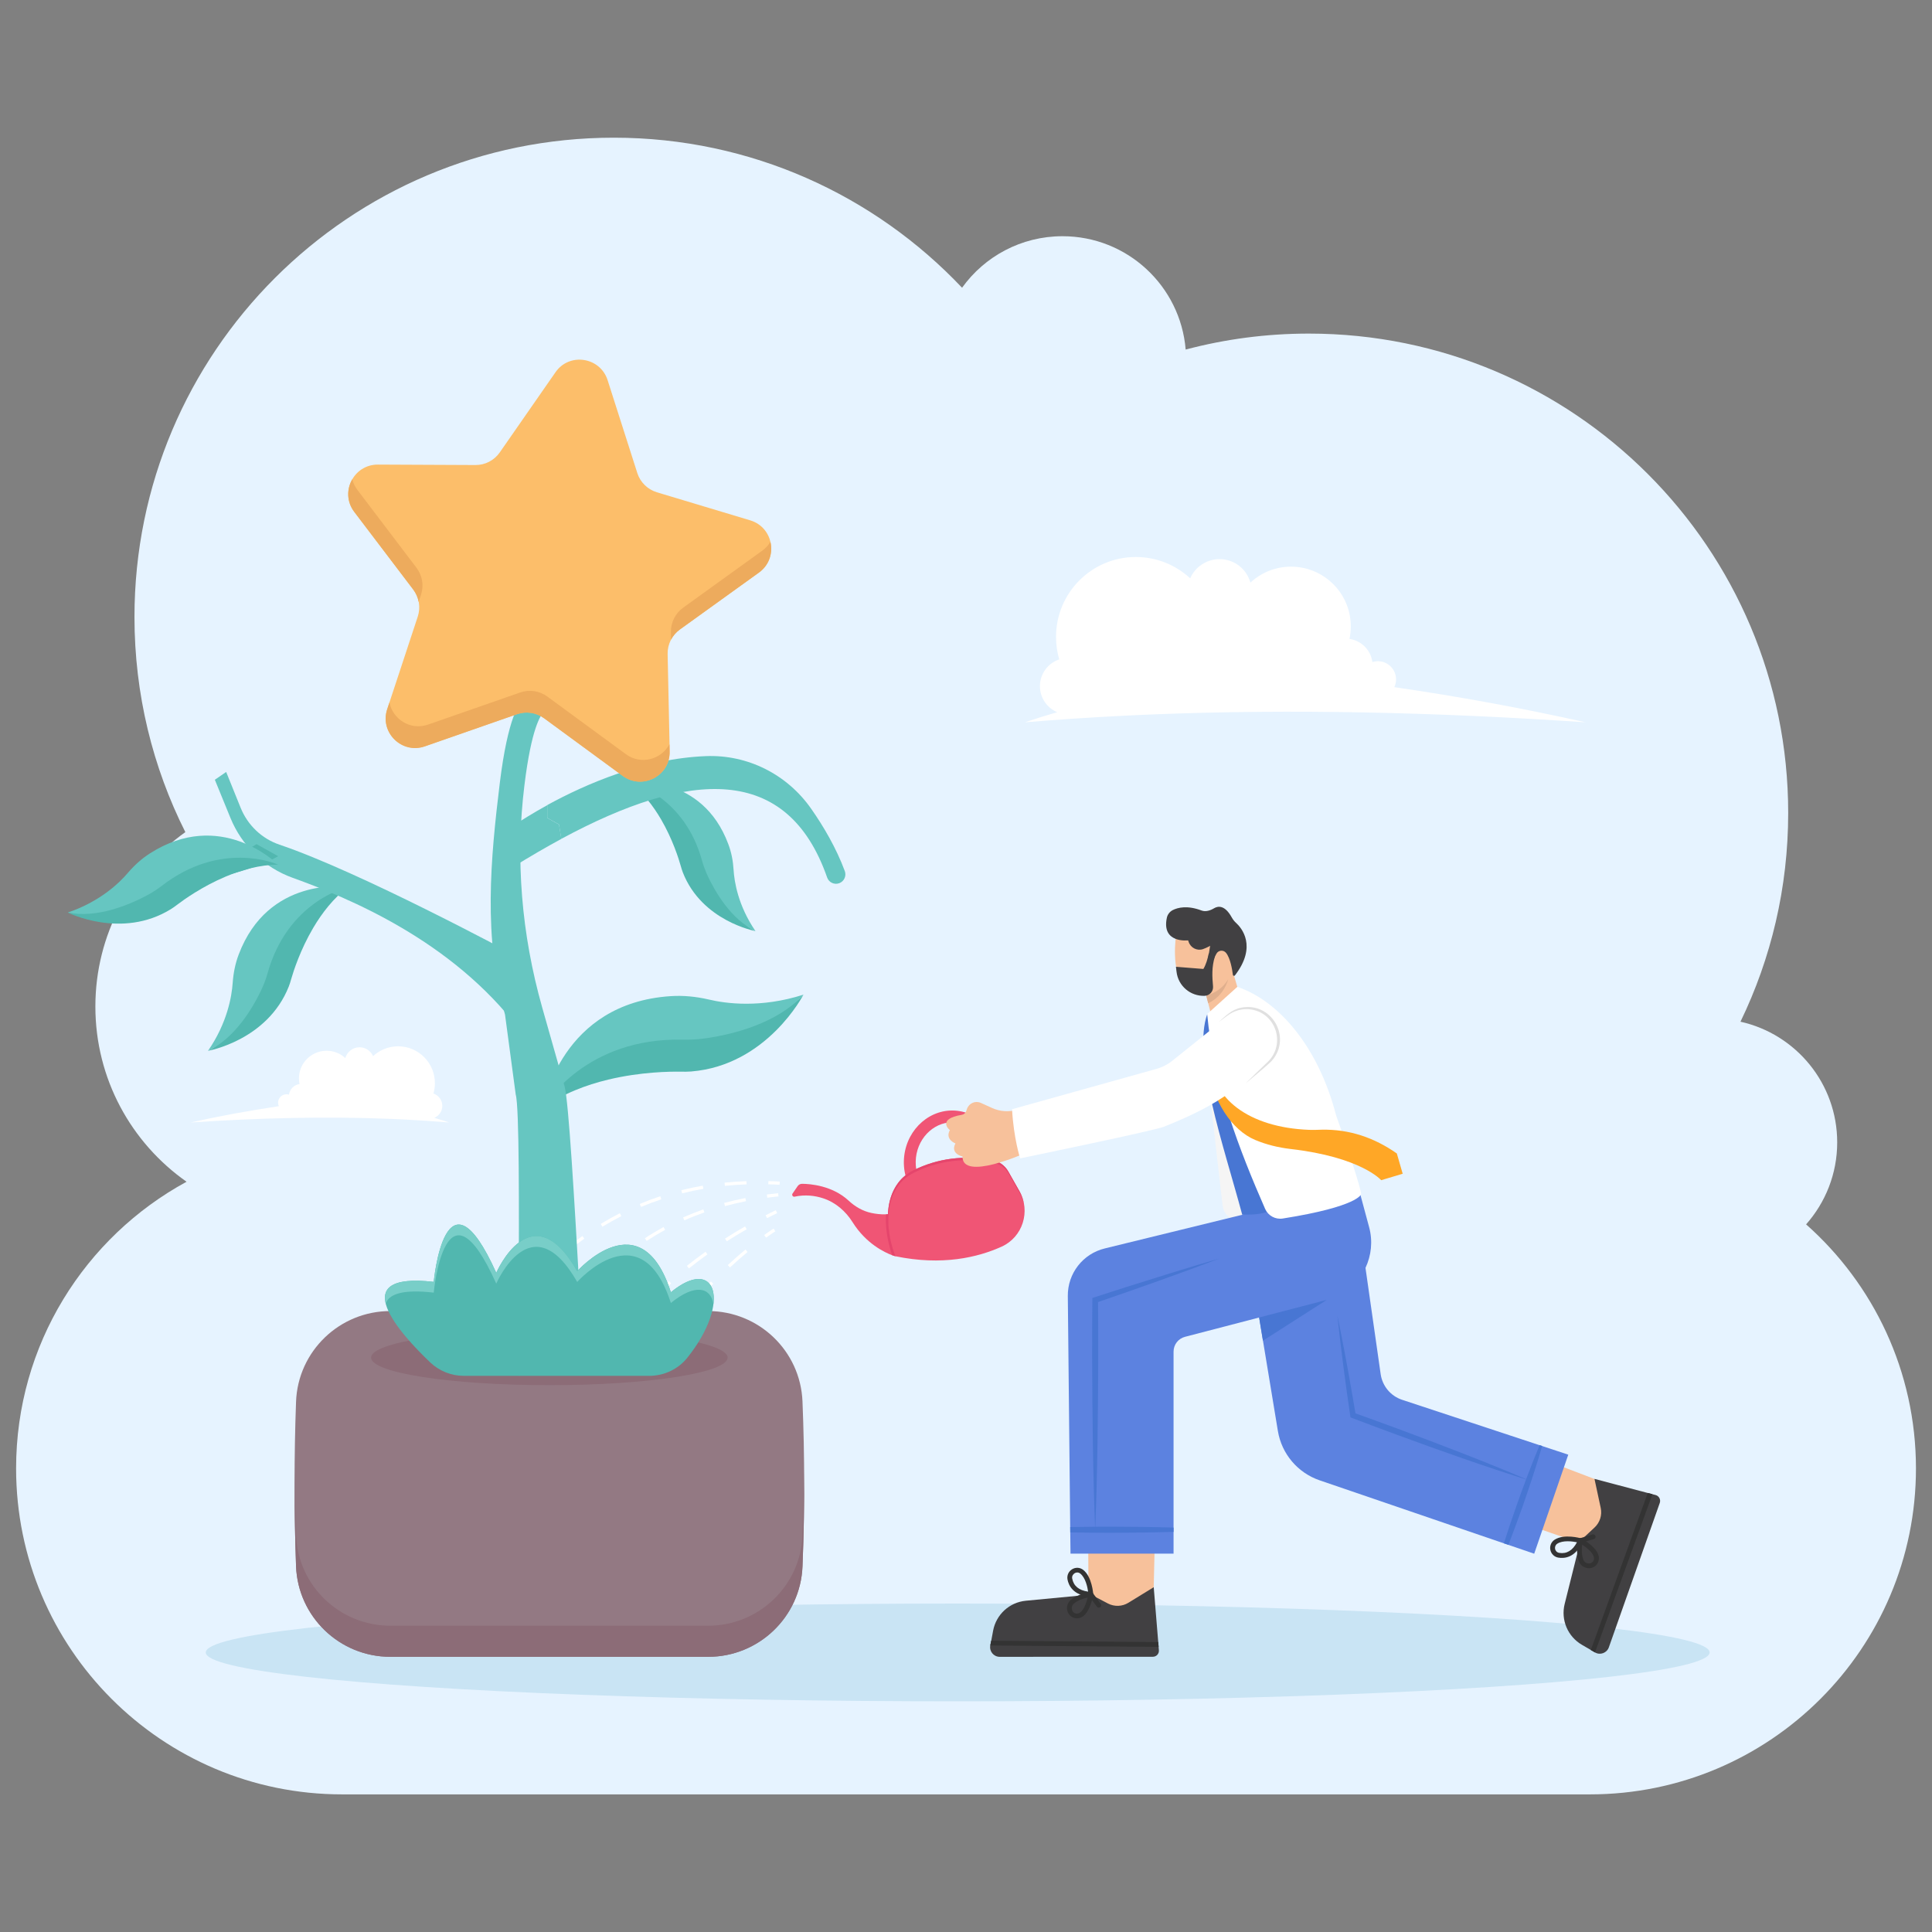 <svg xmlns="http://www.w3.org/2000/svg" enable-background="new 0 0 3000 3000" viewBox="0 0 3000 3000"><rect x="0" y="0" width="3000" height="3000" fill="#808080" stroke="none"/><path fill="#e6f3ff" d="M2804.5,1901.2c30-33.9,48.3-78.5,48.3-127.3c0-91.7-64.3-168.3-150.2-187.4c47.5-98,74.1-208,74.1-324.2
		c0-411.1-333.2-744.3-744.3-744.3c-66.1,0-130.2,8.6-191.3,24.8c-8.1-98.6-90.6-176-191.3-176c-64.2,0-121.1,31.5-155.9,80
		c-135.7-143.5-327.8-233-540.8-233C542,213.8,208.8,547,208.8,958.1c0,120.1,28.5,233.6,79,334c-84.5,60.2-139.7,159.1-139.7,270.8
		c0,112.6,56,212,141.6,272.1C132,1920.8,25,2087.9,25,2280.1c0,279.5,226.6,506.2,506.2,506.2h1937.7
		c279.5,0,506.2-226.6,506.2-506.2C2975,2129.3,2909.1,1993.9,2804.5,1901.2z"/><ellipse cx="1487.1" cy="2565.9" fill="#c9e4f4" rx="1167.6" ry="75.9"/><path fill="#f05575" d="M1404,1795.5c4.8-43.5,41.7-75.2,82.2-70.7c40.6,4.5,69.7,43.5,64.9,86.9
								c-4.8,43.5-41.7,75.2-82.2,70.7C1428.3,1878,1399.2,1839,1404,1795.5z M1422.3,1797.5c-3.7,33.4,18.1,63.3,48.6,66.6
								c30.5,3.4,58.3-21.1,61.9-54.5c3.7-33.4-18.1-63.3-48.6-66.6C1453.7,1739.7,1426,1764.2,1422.3,1797.5z"/><path fill="#f05575" d="M1233.7,1858.2c16.8-3.6,31.9-1.6,44.4,2.5c19.3,6.3,35.1,20,45.9,37.3c20.9,33.3,49.8,46.8,61.2,51.1
							c3.1,1.1,4.9,1.6,4.9,1.6l34.6-41.2l-14.1-32.8c-11.8,6.3-23.8,8.7-34.9,8.9c-8.1,0.3-15.8-0.7-22.5-2.1
							c-13.4-2.8-25.4-9.8-35.4-19.1c-25.4-23.6-60-26.1-72.3-26.2c-2.8,0-5.3,1.3-6.9,3.6l-8.1,11.8
							C1229.3,1855.9,1231.2,1858.7,1233.7,1858.2z"/><path fill="#e5456c" d="M1375.8,1885.6c-1.9,27.1,5.9,53,9.5,63.4c3.1,1.1,4.9,1.6,4.9,1.6l34.6-41.2l-14.1-32.8
							C1399,1883,1386.9,1885.4,1375.8,1885.6z"/><path fill="#f05575" d="M1565.8,1819.2l17.2,30.4c17.7,31.3,5.1,71.4-27.7,86.2c-37.1,16.8-92.5,29.9-164.9,14.9
							c0,0-28.9-69.5,4.4-114c6.2-8.3,14.5-14.8,23.7-19.4c37.4-18.7,78.1-23.8,121.9-16C1551.2,1803.1,1560.5,1809.7,1565.8,1819.2
							z"/><path fill="#e5456c" d="M1382.8,1926c-5-24.2-7-59.3,12.6-85.6c6.2-8.3,14.5-14.8,23.7-19.4c37.4-18.7,78.2-23.8,122-16
							c10.7,1.9,20,8.5,25.4,18l17.2,30.4c2.8,5,4.8,10.2,6.2,15.4c-1.2-6.6-3.5-13.1-7-19.2l-17.2-30.4c-5.3-9.5-14.6-16.1-25.3-18
							c-43.8-7.7-84.5-2.6-122,16c-9.2,4.6-17.5,11.1-23.7,19.4C1373.9,1864.3,1377.3,1901.7,1382.8,1926z"/><g><path fill="#fff" d="M1193,1839c5.8,0.1,11.6,0.4,17.5,0.7l0.3-5c-5.9-0.3-11.8-0.6-17.6-0.7L1193,1839z"/><path fill="#fff" d="M782.6,2037.1c7.1-9,14.4-17.8,21.7-26.1l3.8,3.3c-7.3,8.3-14.5,17-21.6,26L782.6,2037.1z
									 M827.3,1985.9c8-8.2,16.2-16.2,24.3-23.8l3.4,3.7c-8.1,7.5-16.2,15.4-24.1,23.6L827.3,1985.9z M877.3,1939.9
									c8.9-7.2,18-14.1,27.1-20.6l2.9,4.1c-9,6.4-18,13.3-26.8,20.4L877.3,1939.9z M932.8,1900.5c9.7-5.9,19.7-11.5,29.7-16.6
									l2.3,4.5c-9.9,5.1-19.8,10.6-29.4,16.4L932.8,1900.5z M993.4,1869.5c10.4-4.4,21.1-8.4,31.9-12l1.6,4.8
									c-10.6,3.5-21.2,7.5-31.5,11.8L993.4,1869.5z M1058,1848.1c10.9-2.7,22.1-5.1,33.3-7l0.9,4.9c-11.1,1.9-22.2,4.3-33,7
									L1058,1848.1z M1125.1,1836.4c11.1-1.1,22.5-1.9,34-2.3l0.2,5c-11.3,0.4-22.7,1.2-33.7,2.3L1125.1,1836.4z"/><path fill="#fff" d="M1191.4,1859.8c5.8-0.8,11.5-1.4,17.4-2l-0.5-5c-5.9,0.6-11.7,1.3-17.5,2L1191.4,1859.8z"/><path fill="#fff" d="M859.7,2066c6.5-9.4,13.1-18.6,19.8-27.4l4,3c-6.6,8.7-13.2,17.8-19.6,27.1L859.7,2066z M900.7,2012.4
									c7.4-8.6,15.1-17,22.8-25l3.6,3.5c-7.6,7.8-15.2,16.2-22.6,24.7L900.7,2012.4z M947.8,1964c8.5-7.6,17.2-14.9,26-21.6l3.1,4
									c-8.7,6.7-17.3,13.9-25.7,21.4L947.8,1964z M1001.4,1922.7c9.4-6.2,19.2-12,29-17.4l2.4,4.4c-9.7,5.3-19.4,11.1-28.7,17.2
									L1001.4,1922.7z M1060.7,1890.4c10.2-4.5,20.8-8.7,31.4-12.5l1.7,4.7c-10.5,3.7-21,7.8-31.1,12.3L1060.7,1890.4z
									 M1124.5,1867.9c10.7-2.9,21.8-5.4,32.9-7.6l1,4.9c-11.1,2.2-22,4.7-32.6,7.6L1124.5,1867.9z"/><g><path fill="#fff" d="M1191.1,1891.5c5.2-2.7,10.4-5.3,15.7-7.8l-2.2-4.5c-5.3,2.6-10.5,5.2-15.8,7.9L1191.1,1891.5z"/><path fill="#fff" d="M963.5,2068c7.6-9.4,15.6-18.7,23.7-27.6l3.7,3.4c-8,8.9-15.9,18.1-23.5,27.4L963.5,2068z M1012.3,2014
									c8.6-8.5,17.5-16.9,26.5-24.9l3.3,3.8c-9,8-17.8,16.3-26.3,24.7L1012.3,2014z M1066.6,1965.6c9.4-7.5,19.1-14.9,29-21.9
									l2.9,4.1c-9.8,7-19.5,14.4-28.8,21.8L1066.6,1965.6z M1125.8,1923.3c10.1-6.5,20.6-12.8,31.1-18.9l2.5,4.4
									c-10.5,6-20.9,12.3-30.9,18.7L1125.8,1923.3z"/></g><g><path fill="#fff" d="M1189.5,1921.8c9-6.5,14.3-9.7,14.4-9.8l-2.6-4.3c-0.2,0.1-5.4,3.3-14.7,10L1189.5,1921.8z"/><path fill="#fff" d="M1032.6,2073.4c7.3-9.8,14.9-19.5,22.5-28.9l3.9,3.2c-7.6,9.3-15.1,19-22.4,28.7L1032.6,2073.4z
									 M1078.9,2016.7c8.2-9.2,16.6-18.2,25-26.8l3.6,3.5c-8.4,8.5-16.7,17.5-24.8,26.6L1078.9,2016.7z M1130.1,1964.4
									c9.1-8.5,18.4-16.6,27.5-24.2l3.2,3.9c-9.1,7.5-18.3,15.6-27.3,24L1130.1,1964.4z"/></g></g><g><path fill="#f5f5f5" d="M1876.5,1681.2l21.9,190.4c2,17.2,19,28.5,35.7,23.6l30.8-9.1l-59.5-159L1876.5,1681.2z"/><polygon fill="#f7c19b" points="1770.6 2501 1791.5 2464.4 1794.5 2336.5 1689.5 2346.3 1690.2 2476.2 1704.2 2502.3 1712.4 2518.4"/><path fill="#414042" d="M1537.7,2555.1c-1.7,9.1,5.3,17.6,14.6,17.6l237.9-0.1c5.5,0,9.8-4.7,9.3-10.1l-0.4-5.1l-0.6-7.4
										l-7-85.4l-39.4,24.2c-9.6,5.9-21.7,6.3-31.7,1.1l-26.5-13.9l-100.9,9.6c-25.5,2.4-46.2,21.4-50.9,46.5l-2.9,15.7
										L1537.7,2555.1L1537.7,2555.1z"/><polygon fill="#333" points="1537.7 2555.1 1799.1 2557.3 1798.5 2549.8 1539.1 2547.7"/><path fill="#333" d="M1693.6,2479.5c-27.4-2-34.3-17.8-36-27c-1.1-6.3,1.7-12.5,7.2-15.8c5.5-3.3,12.2-2.9,17.2,1
											c13.7,10.7,15.5,36.8,15.6,37.9c0.1,1.1-0.3,2.1-1.1,2.9c-0.3,0.3-0.5,0.5-0.9,0.6
											C1695,2479.4,1694.3,2479.6,1693.6,2479.5z M1668.6,2443c-2.2,1.4-4.4,4.2-3.7,8.1c2.1,11.5,10.4,18.4,24.7,20.4
											c-1-7.3-4.1-21.7-12.2-28.1c-2.9-2.3-6.2-1.9-8.4-0.7C1668.9,2442.9,1668.7,2443,1668.6,2443z"/><path fill="#333" d="M1672.2,2512.9c-6.4,0-11.8-3.8-14.2-9.8c-2.5-6.4-0.9-13.5,4.1-18.2c10.8-10.1,30.5-12.7,31.3-12.8
											c1.2-0.2,2.4,0.3,3.2,1.2c0.8,0.9,1.2,2.1,0.9,3.3c-3.8,18.7-9.8,30.2-17.8,34.5
											C1677.4,2512.3,1674.9,2512.9,1672.2,2512.9z M1667.2,2490.4c-3.4,3.1-3.3,7.4-2.3,10.1c1.2,3.2,4,5.1,7.3,5.1
											c6.8,0,12.7-8.8,16.8-25C1682.9,2481.9,1673.1,2484.8,1667.2,2490.4z"/><path fill="#333" d="M1707.9,2495.9c0.2-0.1,0.3-0.2,0.5-0.3c1.7-1.2,2-3.5,0.8-5.2l-12.3-16.8c-1.2-1.7-3.5-2-5.2-0.8
										c-1.7,1.2-2,3.5-0.8,5.2l12.3,16.8C1704.3,2496.3,1706.3,2496.8,1707.9,2495.9z"/><polygon fill="#f7c19b" points="2503.4 2328.4 2475.8 2296.5 2356.2 2250.9 2330.4 2353.2 2453.1 2395.9 2482.4 2391.4 2500.3 2389"/><path fill="#414042" d="M2476.7,2565.9c8.1,4.7,18.4,0.8,21.5-7.9l79.1-224.3c1.8-5.2-1.2-10.8-6.4-12.2l-5-1.3l-7.2-1.9
										l-82.8-21.9l9.7,45.2c2.4,11-1.3,22.5-9.5,30.2l-21.9,20.4l-24.6,98.4c-6.2,24.8,4.8,50.7,26.9,63.5l13.8,8L2476.7,2565.9
										L2476.7,2565.9z"/><polygon fill="#333" points="2476.7 2565.9 2565.9 2320.2 2558.6 2318.3 2470.2 2562.2"/><path fill="#333" d="M2457.4,2393.8c-11,25.2-28.2,26.4-37.5,24.9c-6.3-1-11.2-5.7-12.5-12c-1.3-6.2,1.4-12.5,6.7-15.9
											c14.7-9.4,39.8-2.4,40.9-2.1c1,0.3,1.9,1,2.3,2c0.2,0.3,0.3,0.7,0.3,1C2457.8,2392.4,2457.7,2393.1,2457.4,2393.8z
											 M2414.7,2405.1c0.5,2.6,2.5,5.5,6.5,6.2c11.5,1.9,20.8-3.7,27.5-16.5c-7.2-1.4-21.8-3.4-30.5,2.2c-3.1,2-3.9,5.2-3.5,7.7
											C2414.7,2404.9,2414.7,2405,2414.7,2405.1z"/><path fill="#333" d="M2481.8,2425c-2.1,6-7.5,9.9-14,10.1c-6.9,0.2-13.1-3.7-15.8-9.9c-5.9-13.5-1.8-33-1.6-33.8
											c0.3-1.2,1.1-2.2,2.2-2.6c1.1-0.5,2.4-0.4,3.4,0.2c16.3,9.8,25.2,19.3,26.6,28.2C2482.9,2420,2482.7,2422.5,2481.8,2425z
											 M2458.8,2422.3c1.8,4.2,5.9,5.6,8.7,5.5c3.4-0.1,6.1-2.1,7.2-5.2c2.3-6.4-4.1-14.9-18-24.1
											C2456.1,2404.6,2455.6,2414.8,2458.8,2422.3z"/><g><path fill="#333" d="M2477.6,2385.7c0-0.2-0.1-0.3-0.1-0.5c-0.6-2-2.7-3.1-4.6-2.5l-19.9,6c-2,0.6-3.1,2.7-2.5,4.6
										c0.6,2,2.7,3.1,4.6,2.5l19.9-6C2476.8,2389.3,2477.9,2387.5,2477.6,2385.7z"/></g><g><path fill="#5c82e0" d="M1928.8,1886.2L1928.8,1886.2l26.4,159.6l29.1,176.3c5.9,35.5,30.7,64.8,64.7,76.5l286.2,97.9l7.1,2.4
									l40,13.7l52.9-153.8l-40.5-13.4l-4-1.3l-213.5-70.5c-17.8-5.9-30.6-21.3-33.3-39.8l-23.6-165.2l-17.9-124.9l-0.2-1.6
									L1928.8,1886.2z"/><path fill="#4876d3" d="M2335.2,2396.4l7.1,2.4c7.6-19.7,14.8-39.5,21.8-59c10.7-30.9,21.4-62.7,30.6-94.5l-4-1.3
									c-7.3,17.4-14.2,35.1-20.9,52.8c0,0.1-0.1,0.3-0.1,0.4c-5,13.2-9.8,26.4-14.4,39.5
									C2348.4,2356.3,2341.6,2376.3,2335.2,2396.4z"/><path fill="#4876d3" d="M2373.7,2298.5c-66.9-28.6-134.8-54.5-203-79.9c-20.1-7.3-48.4-17.8-68.3-24.8c0,0,2.8,3.4,2.8,3.4
									c-2.2-12.9-4.3-25.8-6.6-38.7c-6.8-38.6-13.8-77.2-21.9-115.6c2.7,26,5.8,52,9.2,77.9c3.4,26.8,7.2,53.5,11.1,80.1
									c20.6,8,49.5,18.6,70.5,26.4C2235.8,2252.4,2304.3,2276.8,2373.7,2298.5L2373.7,2298.5z"/><g><path fill="#5c82e0" d="M1658.1,2012.5l3.7,358.7l0.1,8.3l0.4,33h160v-313.7c0-10.8,7.3-20.3,17.8-23l115.2-30l105.1-27.4
									c27.5-7.2,48.8-26,60-49.8c8.9-19,11.5-41.2,5.6-63l-17.1-63.4l-6.3,1.6l-173.6,42.5l-213.2,52.2
									C1681.5,1946.7,1657.7,1977.4,1658.1,2012.5z"/><path fill="#4876d3" d="M1661.8,2371.2l0.1,8.3c20.7,0.4,41.4,0.5,61.8,0.6c32.4-0.1,65.6-0.4,98.6-1.4v-6.7
									c-33-1-66.1-1.3-98.6-1.4c-7.6,0-15.2,0.1-22.8,0.1h0c-0.1,0-0.2,0-0.3,0C1687.6,2370.9,1674.7,2371,1661.8,2371.2z"/><path fill="#4876d3" d="M1700.6,2375.4c3.6-88.3,4.4-179,4.7-267.5c0-29.7,0-59.5-0.3-89.2c0,0-3,4.2-3,4.2
									c62.4-21.5,130.1-45.3,191.6-68.7c-47.1,13.5-99,29.9-146,44.7c0,0-48.4,15.6-48.4,15.6l-3,1c-0.3,30.8-0.3,61.6-0.3,92.4
									C1696.2,2196.4,1697,2287,1700.6,2375.4L1700.6,2375.4z"/></g><polygon fill="#4876d3" points="1961.1 2081.8 2060.3 2018.4 1955.2 2045.8"/></g><g><path fill="#f7c19b" d="M1880.7,1575.7c27.6,26,36.7-3,40.6-43.3l-7.9-27l-46.4,17.5l6,23l3.1,11.9L1880.7,1575.7z"/><path fill="#f7c19b" d="M1826.1,1453.5c0,0-8.4,53.1,12.6,78.9c10.9,13.4,30,16,44.2,6.6c10.8-7.2,26.4-20.1,36.9-39.8
								c0.9-1.7-10.5-46.4-10.5-46.4l-13.3-13.6l-41.5,1.5L1826.1,1453.5z"/><path fill="#414042" d="M1876.1,1487.3l3-18.7c0,0-4.9,3-11.2,5.2c-9.1,3.1-19.1-2-22.2-11.3l-0.8-2.3c0,0-41.7,5.1-33-35.2
								c1.1-5.1,4.5-9.4,9.1-11.8c8-4,22.7-7.7,44.7,0.6c6.4,2.4,13.5,0.1,19.4-3.4c6.3-3.8,16.8-5.2,27.4,13.9
								c1.9,3.4,4.2,6.4,7,8.9c8.1,7.4,33.1,36-1.9,81.4c-1,1.3-3,0.7-3.2-0.9c-1-8.2-3.9-25.8-10.6-34.1
								c-4.1-5.1-12.1-4.3-15.1,1.6l-4.5,8.8c-1.1,2.1-3.5,2.9-5.6,1.9l0,0C1876.7,1491.1,1875.7,1489.2,1876.1,1487.3z"/><path fill="#e0af8d" d="M1876.1,1557.8c25.3-11.7,31-37.1,31-37.1c-11.3,18.9-29.9,24.2-34.1,25.2L1876.1,1557.8z"/><path fill="#414042" d="M1886.5,1485.2c-5.2,16.6-4.2,31.5-2.9,46.5c0.6,7.6-5.2,14.3-12.9,14.6l0,0
							c-22.2,0.9-41.3-15.4-43.8-37.5l-0.9-7.6l42.6,3.4c4.2-7.1,6.6-15.6,8.4-24.4L1886.5,1485.2z"/></g><path fill="#4876d3" d="M1904.5,1577.8l-29.8-3.3c-23.6,65,25.2,203.7,54.2,311.6c23.6-0.1,27.5,0.1,60.6-11.1l-34.6-237.2
						L1904.5,1577.8z"/><path fill="#fff" d="M1921.3,1532.4c63.3,21.3,125.5,91.5,153.5,199.9c16.9,47,39.5,116.4,38.7,122c0,0-3.5,19.1-121.6,37.8
						c-11.5,1.8-22.7-4.3-27.4-14.9c-39.6-90.4-80.3-195.4-90-302.6L1921.3,1532.4z"/><g><path fill="#ffa726" d="M2169,1791.1l9.1,31.5l-33.4,10c0,0-31-35.9-141.1-48.5c-18.7-2.2-37.2-6.7-54.6-14
							c-35.6-14.9-67.1-59.9-73.6-118l4.7-12c-0.9,65.2,59.1,110.6,152.2,114.3c6.6,0.3,13.3,0,20-0.2
							C2095.1,1753.3,2133.8,1766.4,2169,1791.1z"/><polygon fill="#ffa726" points="1875.4 1652.1 1872.3 1633.7 1874.1 1626.7 1880 1640 1880.8 1653.9"/></g><g><path fill="#f7c19b" d="M1591,1790.9c0,0-97.1,43.6-96.4,4.9c0,0-19.5-4.1-11-20.3c0,0-16.6-6.1-8.7-20.6
							c0,0-21.3-17.1,18.5-23.8c3.2-0.5,5.9-2.8,6.9-5.8l1.3-3.6c3.1-8.7,13-13,21.5-9.1l17.7,8c11.8,5.3,25,6.3,37.4,2.9l1.7-0.5
							L1591,1790.9z"/></g><g><path fill="#fff" d="M1989.4,1618.4c-54.9,65.9-92.5,95.4-181.2,130.8c-7.5,4.8-224.1,49.5-224.1,49.5s-10-30.3-12.6-76.3
							l223.8-62.5c9.3-2.6,18-7,25.5-13.1l97.3-78L1989.4,1618.4z"/><path fill="#e0e0e0" d="M1892.6,1586.9c7.3-5,14-11.3,22-15.1c7.9-3.8,16.7-5.4,25.3-4.6c40.9,3.8,57.9,53.9,28.2,82.1
							c-11.1,10.5-22.9,22-33.7,32.8c10-8.2,20.9-17.5,30.8-26c3-2.7,7.3-6.3,10-9.3c31.5-36.7-1.5-92.1-48.8-81.9
							C1912.6,1567.7,1902.7,1577.9,1892.6,1586.9L1892.6,1586.9z"/></g></g><g><path fill="#937983" d="M1099.7,2572.7H606.1c-78.7,0-143.5-62.2-146.4-140.8c-3.1-85.1-3.1-170.2,0-255.3
								c2.9-78.6,67.7-140.8,146.4-140.8h493.6c78.5,0,143.2,61.8,146.4,140.3c3.5,85.5,3.5,171,0,256.4
								C1242.9,2510.8,1178.2,2572.7,1099.7,2572.7z"/><path fill="#8c6c77" d="M1246.1,2432.4c-3.2,78.4-67.9,140.3-146.4,140.3H606.1c-78.7,0-143.5-62.2-146.4-140.8
								c-1.8-50.6-2.6-101.2-2.2-151.8c0.2,34.5,1,69,2.2,103.5c2.9,78.7,67.7,140.8,146.4,140.8h493.6
								c78.5,0,143.2-61.8,146.4-140.2c1.4-34.7,2.3-69.4,2.5-104.1C1249,2330.8,1248.2,2381.6,1246.1,2432.4z"/><ellipse cx="853" cy="2108.1" fill="#8c6c77" rx="276.8" ry="42.8"/><path fill="#51b7af" d="M1247.6,1544.5c0,0-56.4,109.8-174.4,119.3c-5.2,0.4-10.4,0.4-15.7,0.3c-16.6-0.3-62.5,0.2-113,12.3
								c-34.2,8.2-70.6,21.8-101.4,44.1c0.1-0.1,0.1-0.1,0-0.2c3.3-5.6,57.2-138.8,208.5-135.2c9.8,0.2,19.7-0.3,29.5-1.4
								c3.1-0.4,22.7-7.7,25.8-8.2C1145.1,1569.7,1206.6,1589.6,1247.6,1544.5z"/><path fill="#66c6c1" d="M1247.6,1544.5c-41,45-110.1,61.4-148.3,67.3c-3,0.5-6.2,0.9-9.2,1.2c-9.7,1.1-19.6,1.6-29.5,1.4
								c-151.3-3.7-214.3,100.3-217.5,105.9c1.1-6.8,28.9-162.4,198.3-173.5c19.8-1.3,39.6,0.7,59,5.2
								C1127.1,1558.4,1181.5,1565.7,1247.6,1544.5z"/><path fill="#51b7af" d="M323,1631.7c0,0,92.2-16,125.4-99.8c1.5-3.7,2.6-7.5,3.7-11.4c3.5-12.1,14.1-45.5,34.2-79.6
								c13.6-23.1,31.6-46.5,54.6-63.8c-0.1,0-0.1,0-0.1,0c-4.8,1.1-113.4,9.9-144.5,121c-2,7.2-4.6,14.3-7.6,21.1
								c-0.9,2.1-10.7,14.8-11.7,16.9C364.1,1562.7,364.7,1612.1,323,1631.7z"/><path fill="#66c6c1" d="M323,1631.7c41.8-19.6,69.1-66.2,81.9-92.7c1-2.1,2-4.3,2.9-6.4c3-6.8,5.6-13.9,7.6-21.1
								c31.1-111.1,120.5-133.2,125.3-134.3c-5.2-0.8-124.2-16.1-170,104.8c-5.4,14.1-8.3,29.1-9.4,44.2
								C359.9,1546.9,353,1588.3,323,1631.7z"/><path fill="#66c6c1" d="M906.9,2124.3c-0.7-0.3-1.5-0.4-2.2-0.6c-10.1-2.3-21.1-3.6-32.9-3.6c-12,0-23.5,1.2-34.1,3.7
								c-4.3,1-8.4,2.2-12.4,3.6c-4.6,1.7-9,3.5-13.3,5.8c-2.2,1-4.4,2.1-6.5,3.2c-0.1-31.2-0.1-78.4,0-130.3
								c0.4-128.5,1-286.6-4.7-306.6l-16.6-124c-34-119.7-22.6-241-8-360.6c12.3-99.2,29.7-126,41.8-137.5l26.1,28.6
								c-4.3,4-18.9,24-29.8,113.6c-14.1,114.4-4.7,230.5,27.7,345.1l34.6,121.9c6.4,22.1,15.7,184,23.2,315.6
								C902.7,2049.5,905,2092.8,906.9,2124.3z"/><path fill="#51b7af" d="M1173.1,1445.8c0,0-83.3-15.4-112.8-91.1c-1.3-3.4-2.3-6.8-3.3-10.3c-3.1-11-12.5-41.1-30.4-71.9
								c-12.2-20.9-28.3-42.1-49-58c0.1,0,0.1,0,0.1,0c4.3,1,102.6,10.2,130,110.4c1.8,6.5,4.1,12.9,6.8,19.1
								c0.8,1.9,9.6,13.4,10.5,15.3C1136.3,1383.3,1135.4,1427.7,1173.1,1445.8z"/><path fill="#66c6c1" d="M1173.1,1445.8c-37.7-18.1-62.1-60.3-73.5-84.2c-0.9-1.9-1.8-3.9-2.6-5.8c-2.6-6.2-5-12.6-6.8-19.1
								c-27.4-100.2-108.2-121.1-112.5-122.1c4.7-0.6,112.5-13,153.2,96.1c4.8,12.7,7.4,26.2,8.2,39.8
								C1140.2,1369.2,1146.2,1406.5,1173.1,1445.8z"/><path fill="#66c6c1" d="M1303.3,1371.4L1303.3,1371.4c-7.7,2.9-16.2-1.1-18.9-8.8c-61.5-176.1-212.8-167.9-412.8-60l-3.7-22.5
							l-18.1-10v-20c59.7-32.7,150.5-72.2,246.3-76c64.9-2.6,126.2,28.4,163.4,81.6c19.2,27.4,39,61,52.3,96.9
							C1314.6,1360.2,1310.8,1368.5,1303.3,1371.4z"/><path fill="#66c6c1" d="M871.7,1302.6c-24.4,13.2-49.6,27.9-75.4,43.9l-17-52c0,0,27-20.3,70.6-44.3v20l18.1,10L871.7,1302.6z"/><g><path fill="#66c6c1" d="M794.9,1480.8c0,0-235.9-127-360.9-169.2c-27.5-9.3-49.4-30.3-60.3-57.2l-22.5-55.7l-17.6,12.1
								l24.2,59.2c17.6,43.2,52.6,77.2,96.5,93c85.9,31,247.5,96.9,352.5,236.2L794.9,1480.8z"/><path fill="#51b7af" d="M398.4,1310.8c0,0-68.6,43.9-116.4,38.4l5.5,23.1c0,0,95-14.3,144.4-42.8L398.4,1310.8z"/></g><g><path fill="#51b7af" d="M105.2,1417c0,0,83.5,42.1,160.2-5.3c3.4-2.1,6.6-4.5,9.8-6.9c10.1-7.7,38.5-28.1,74.9-43.5
								c24.7-10.4,53.1-18.5,81.8-18.7c-0.1,0-0.1,0-0.1-0.1c-4.5-2-96.9-59.7-188.1,10.9c-5.9,4.6-12.3,8.7-18.7,12.4
								c-2,1.2-17.4,5.5-19.5,6.6C179.4,1386.1,150.5,1426.2,105.2,1417z"/><path fill="#66c6c1" d="M105.2,1417c45.2,9.2,94.9-11.9,121-25.6c2.1-1.1,4.2-2.2,6.2-3.4c6.5-3.7,12.8-7.9,18.7-12.4
								c91.2-70.6,176.2-35,180.6-33.1c-3.7-3.7-90.1-87-199-17.3c-12.7,8.1-24,18.4-33.9,29.9C185.4,1371,155.2,1400.1,105.2,1417z
								"/></g><path fill="#51b7af" d="M668,2115.5c-46.3-44.1-134.5-141.1,5.5-125c0,0,17.7-190.6,97.1-14c0,0,54.5-126.7,125.7-2.6
						c0,0,99.2-111.7,145.4,32.7c70.4-57.7,94.6,15.6,25.4,101.9c-14.3,17.8-36.2,27.9-59,27.9l-287.5,0
						C701,2136.5,682.2,2129,668,2115.5z"/><path fill="#78cec8" d="M1107.8,2025.1c-4-26.1-28.4-32.7-66.1-1.8c-46.3-144.4-145.4-32.7-145.4-32.7
						c-71.1-124.1-125.7,2.6-125.7,2.6c-79.4-176.6-97.1,14-97.1,14c-48.4-5.6-69.6,2.4-74.6,17c-6.1-24.5,9.9-41.1,74.6-33.7
						c0,0,17.6-190.6,97.1-14c0,0,54.6-126.7,125.7-2.6c0,0,99.2-111.7,145.4,32.7C1086.4,1969.9,1112.5,1986.2,1107.8,2025.1z"/><g><path fill="#fcbe6a" d="M943.5,590.3l46.1,144.2c4.6,14.4,16,25.5,30.4,29.9L1165,808c36.3,11,44.3,58.8,13.5,81l-122.8,88.4
						c-12.2,8.8-19.3,23.1-19,38.1l3.2,151.3c0.8,37.9-42.3,60.3-72.9,37.9l-122.1-89.5c-12.2-8.9-27.9-11.3-42.1-6.3l-142.9,49.8
						c-35.8,12.5-70.4-21.5-58.6-57.6l47.4-143.7c4.7-14.3,2.1-30-7-42l-91.5-120.5c-23-30.2-1.3-73.7,36.7-73.5l151.4,0.7
						c15.1,0.1,29.2-7.3,37.8-19.7l86.4-124.3C883.9,547,931.9,554.2,943.5,590.3z"/><path fill="#edab5d" d="M966.9,1204.9l-122-89.5c-12.2-8.9-27.9-11.3-42.2-6.3l-143,49.9c-35.8,12.5-70.4-21.5-58.5-57.6
						l3.5-10.6c5.1,25.6,32.2,44,60.1,34.3l142.9-49.8c14.3-5,30-2.6,42.2,6.3l122,89.5c23.9,17.5,55.3,7.7,67.6-15.4l0.2,11.4
						C1040.6,1204.9,997.6,1227.3,966.9,1204.9z"/><path fill="#edab5d" d="M1178.5,889.1l-122.8,88.4c-5.8,4.2-10.5,9.7-13.7,15.8l-0.2-11.6c-0.3-15,6.8-29.3,19-38.1l122.8-88.5
						c5.4-3.9,9.6-8.6,12.7-13.7C1200.2,858.3,1194.8,877.3,1178.5,889.1z"/><path fill="#edab5d" d="M653.7,923.6l-3.6,11c-1.3-6.9-4.2-13.5-8.5-19.2l-91.5-120.5c-12.2-16-11.8-35.8-3.1-50.7
						c1.5,5.8,4.1,11.5,8.2,16.8l91.5,120.6C655.8,893.6,658.5,909.3,653.7,923.6z"/></g></g><g><path fill="#fff" d="M296,1743c106.6-7.2,209.7-9.6,308.2-5.7c7.6,0.3,15.1,0.6,22.7,1c23.8,1.2,47.4,2.8,70.7,4.7
			c-7.7-2.6-15.4-5-23.2-7.2c7.3-3.1,12.4-10.3,12.4-18.6c0-8.9-5.8-16.5-13.8-19.2c1.5-5.1,2.3-10.5,2.3-16.1
			c0-31.6-25.6-57.2-57.1-57.2c-15,0-28.7,5.8-38.9,15.3c-3.5-8.1-11.6-13.8-21-13.8c-10.5,0-19.4,7.1-22.1,16.8
			c-7.6-7.1-17.8-11.4-29.1-11.4c-12.9,0-24.5,5.7-32.4,14.8c-0.1,0.1-0.1,0.1-0.2,0.2l0,0c-6.4,7.5-10.3,17.2-10.3,27.8
			c0,3.1,0.3,6.1,0.9,8.9c-8.5,1.2-15.2,8-16.4,16.5c-1.2-0.4-2.6-0.6-3.9-0.6c-7.2,0-13,5.8-13,13c0,2,0.5,3.9,1.2,5.5
			C385.9,1724.7,340.3,1733.1,296,1743z"/></g><g><path fill="#fff" d="M2462.1,1121.6c-231.2-15.7-454.7-20.9-668.4-12.4c-16.4,0.6-32.8,1.4-49.1,2.2c-51.7,2.6-102.8,6-153.3,10.2
			c16.6-5.6,33.4-10.8,50.3-15.7c-15.8-6.7-26.8-22.3-26.8-40.4c0-19.4,12.6-35.8,30-41.6c-3.3-11.1-5-22.8-5-35
			c0-68.5,55.5-124,123.9-124c32.6,0,62.2,12.6,84.4,33.1c7.7-17.5,25.2-29.8,45.6-29.8c22.9,0,42.1,15.4,47.9,36.5
			c16.6-15.4,38.7-24.8,63.1-24.8c28,0,53.1,12.4,70.2,32.1c0.1,0.1,0.2,0.3,0.4,0.4l0,0c13.9,16.2,22.2,37.3,22.2,60.3
			c0,6.7-0.7,13.1-2,19.4c18.5,2.7,33.1,17.3,35.5,35.9c2.7-0.8,5.5-1.3,8.5-1.3c15.6,0,28.3,12.6,28.3,28.3c0,4.3-1,8.4-2.7,12
			C2267,1081.8,2366,1100,2462.1,1121.6z"/></g></svg>